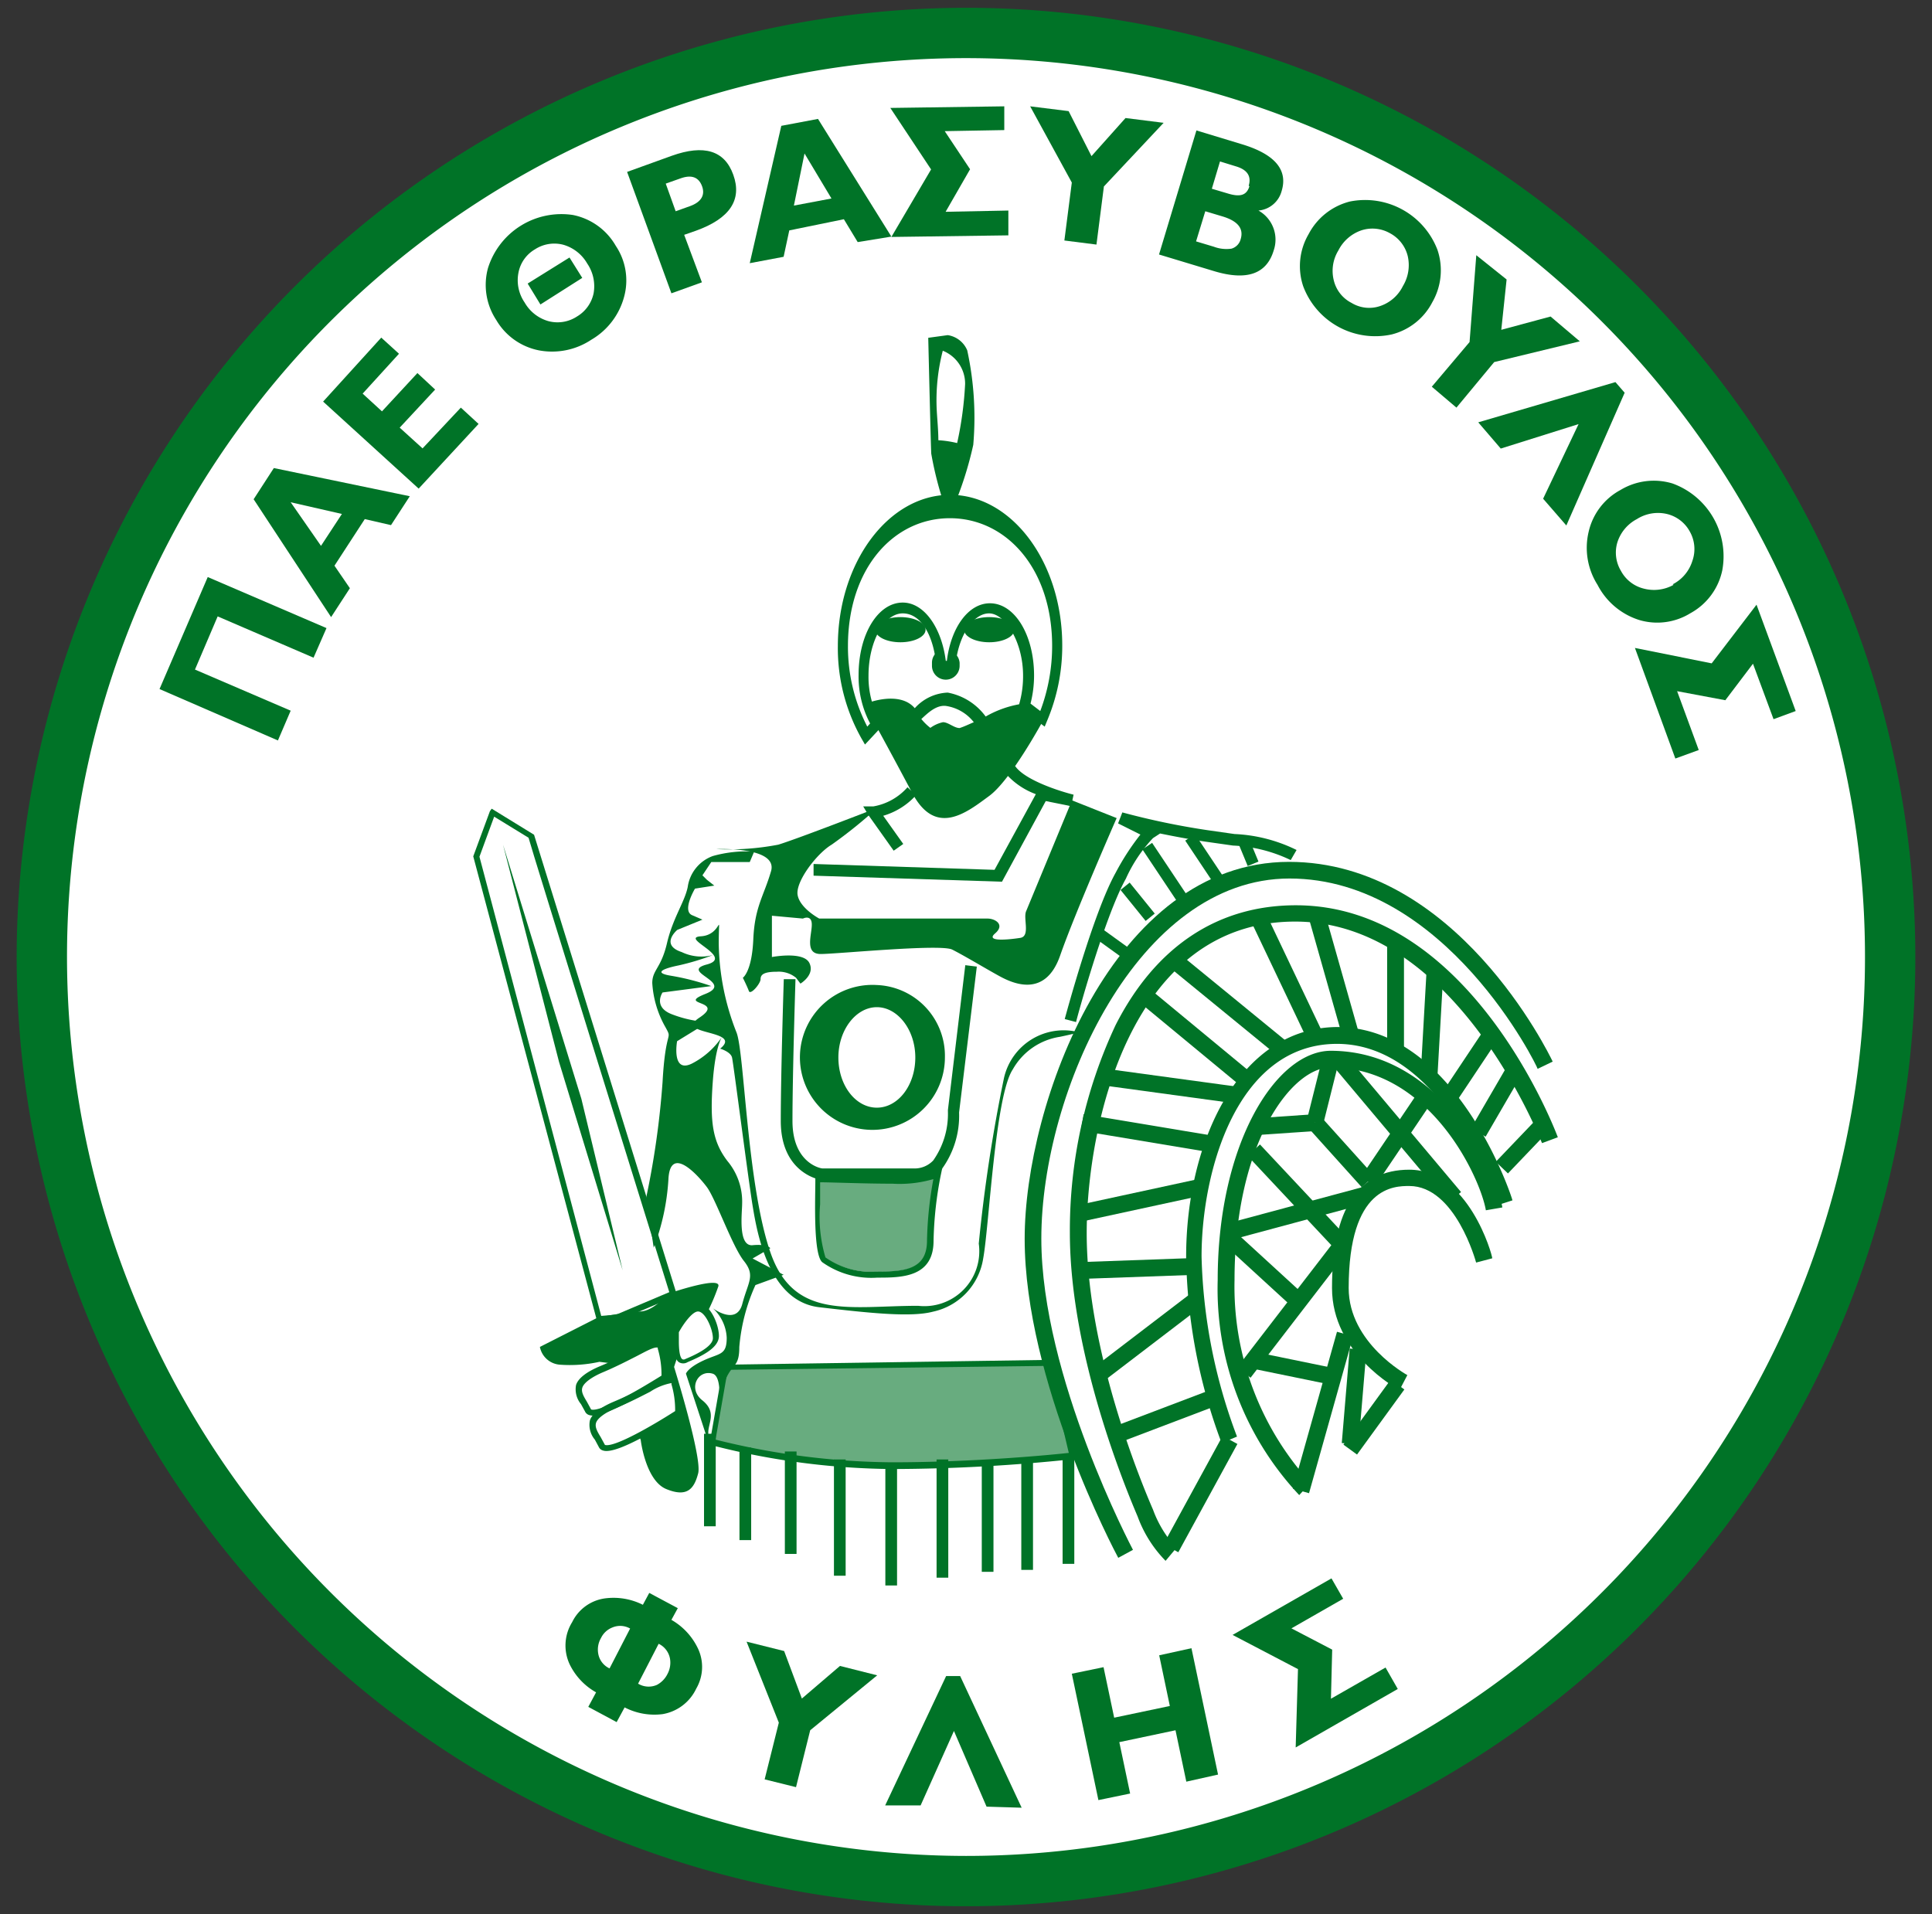 <svg id="Layer_1" data-name="Layer 1" xmlns="http://www.w3.org/2000/svg" viewBox="0 0 109 108"><rect x="0" y="0" width="109" height="108" fill="#333333" stroke="none"/><defs><style>.cls-1{fill:#fff;}.cls-2,.cls-3{fill:#007327;}.cls-3{opacity:0.59;}</style></defs><circle class="cls-1" cx="54.71" cy="53.46" r="51.54" transform="translate(-9.95 94.34) rotate(-76.64)"/><path class="cls-2" d="M57.81,69.9c0,8,5.06,17.6,5.28,18l.83-.45c-.05-.1-5.17-9.77-5.17-17.56,0-8.29,5.45-20.32,14-20.32,8.82,0,14,10.63,14,10.74l.85-.41c-.22-.46-5.46-11.27-14.88-11.27C62.79,48.64,57.81,62.27,57.81,69.9Z"/><path class="cls-2" d="M62.94,57.84a27.29,27.29,0,0,0-2.58,11.72c0,6.9,3.19,14.52,3.82,16a7,7,0,0,0,1.58,2.51l.61-.73a6.4,6.4,0,0,1-1.32-2.16c-.62-1.43-3.74-8.89-3.74-15.6C61.31,63.5,63.77,52,73.07,52,82.18,52,86.92,64.38,87,64.5l.89-.33c-.2-.53-5-13.09-14.78-13.09C68.69,51.08,65.19,53.42,62.94,57.84Z"/><path class="cls-2" d="M66.92,70.9a31.11,31.11,0,0,0,2,10.52l.87-.36a30.69,30.69,0,0,1-2-10.16c0-4.82,2-12,7.64-12,6.08,0,9,9,9,9.12l.9-.29c0-.09-3.13-9.78-9.9-9.78C69.87,58,66.92,64.48,66.92,70.9Z"/><path class="cls-2" d="M75.15,72.68c0,3.68,3.65,5.67,3.81,5.75l.44-.84s-3.31-1.8-3.31-4.91c0-5.76,2.58-5.76,3.42-5.76,2.6,0,3.76,4.28,3.77,4.32l.91-.24c0-.21-1.35-5-4.68-5C76.62,66,75.15,68.23,75.15,72.68Z"/><path class="cls-2" d="M68.7,72.23a17,17,0,0,0,4.6,12.13l.64-.69a16.41,16.41,0,0,1-4.29-11.44c0-7.71,3.2-12,5.42-12,5.64,0,8.46,6.28,8.76,8.06l.93-.16c-.33-2-3.44-8.84-9.69-8.84C72,59.31,68.7,64.5,68.7,72.23Z"/><rect class="cls-2" x="75.24" y="79.48" width="4.54" height="0.95" transform="translate(-32.74 95.61) rotate(-53.97)"/><rect class="cls-2" x="73.72" y="78.32" width="5.35" height="0.95" transform="translate(-8.49 148.36) rotate(-85.22)"/><rect class="cls-2" x="70.01" y="78.54" width="9.22" height="0.95" transform="matrix(0.27, -0.96, 0.96, 0.27, -21.36, 130)"/><rect class="cls-2" x="68.4" y="73.37" width="9.12" height="0.95" transform="translate(-30.06 86.62) rotate(-52.42)"/><rect class="cls-2" x="69.38" y="67.98" width="7.71" height="0.95" transform="translate(-15.26 21.36) rotate(-15.05)"/><rect class="cls-2" x="70.7" y="68.79" width="0.95" height="5.43" transform="translate(-29.63 75.66) rotate(-47.49)"/><rect class="cls-2" x="72.54" y="75.02" width="0.95" height="4.43" transform="translate(-17.32 133.23) rotate(-78.41)"/><rect class="cls-2" x="72.76" y="63.91" width="0.95" height="7.31" transform="translate(-26.4 68.36) rotate(-43.15)"/><rect class="cls-2" x="75.2" y="62.76" width="0.95" height="4.49" transform="translate(-24.06 67.31) rotate(-41.99)"/><rect class="cls-2" x="72.79" y="61.09" width="3.67" height="0.95" transform="translate(-3.2 119.02) rotate(-75.96)"/><rect class="cls-2" x="70.95" y="62.98" width="3.23" height="0.95" transform="translate(-4.2 5.15) rotate(-3.95)"/><rect class="cls-2" x="78.37" y="58.72" width="0.95" height="10.02" transform="translate(-22.52 65.68) rotate(-40.05)"/><rect class="cls-2" x="75.91" y="63.81" width="5.77" height="0.95" transform="translate(-18.56 93.65) rotate(-56)"/><rect class="cls-2" x="84.19" y="64.14" width="3.54" height="0.95" transform="translate(-20.15 82.09) rotate(-46.29)"/><rect class="cls-2" x="82.41" y="61.7" width="3.99" height="0.95" transform="translate(-11.75 103.93) rotate(-59.85)"/><rect class="cls-2" x="80.96" y="59.64" width="4.01" height="0.95" transform="translate(-13.07 95.81) rotate(-56.32)"/><rect class="cls-2" x="77.84" y="57.14" width="5.9" height="0.95" transform="translate(18.71 135.02) rotate(-86.76)"/><rect class="cls-2" x="78.26" y="53" width="0.95" height="6.11"/><rect class="cls-2" x="74.76" y="51.53" width="0.95" height="6.93" transform="translate(-12.14 22.59) rotate(-15.82)"/><rect class="cls-2" x="72.09" y="51.3" width="0.95" height="7.51" transform="translate(-16.61 36.49) rotate(-25.43)"/><rect class="cls-2" x="68.87" y="52.77" width="0.95" height="7.9" transform="translate(-18.47 74.47) rotate(-50.71)"/><rect class="cls-2" x="66.92" y="54.75" width="0.95" height="7.5" transform="translate(-20.64 73.16) rotate(-50.41)"/><rect class="cls-2" x="65.59" y="57.58" width="0.95" height="7.4" transform="translate(-3.58 118.46) rotate(-82.23)"/><rect class="cls-2" x="64.25" y="60.23" width="0.95" height="7.44" transform="translate(-8.99 117.28) rotate(-80.54)"/><rect class="cls-2" x="60.87" y="67.26" width="6.82" height="0.95" transform="translate(-12.88 15.14) rotate(-12.22)"/><rect class="cls-2" x="61.17" y="71.09" width="6.23" height="0.95" transform="translate(-2.52 2.35) rotate(-2.05)"/><rect class="cls-2" x="61.21" y="74.93" width="7.14" height="0.95" transform="translate(-32.47 54.82) rotate(-37.38)"/><rect class="cls-2" x="62.64" y="79.48" width="5.95" height="0.95" transform="translate(-24.12 28.51) rotate(-20.8)"/><rect class="cls-2" x="64.25" y="83.82" width="6.96" height="0.95" transform="translate(-38.71 103.38) rotate(-61.38)"/><rect class="cls-2" x="39.72" y="80.9" width="0.66" height="5.22"/><rect class="cls-2" x="41.72" y="81.68" width="0.66" height="5.22"/><rect class="cls-2" x="44.28" y="81.9" width="0.66" height="5.78"/><rect class="cls-2" x="47.05" y="82.35" width="0.66" height="6.56"/><rect class="cls-2" x="49.95" y="82.57" width="0.66" height="6.89"/><rect class="cls-2" x="52.84" y="82.35" width="0.66" height="6.67"/><rect class="cls-2" x="55.39" y="82.46" width="0.66" height="6.23"/><rect class="cls-2" x="57.62" y="82.35" width="0.66" height="6.23"/><rect class="cls-2" x="59.95" y="82.13" width="0.66" height="6.11"/><path class="cls-2" d="M59.28,76.73,41,77l-.28.55-.7,4,.14,0a42.12,42.12,0,0,0,10.17,1.34,98.65,98.65,0,0,0,10.24-.56l.19,0-1.3-5.54Zm-.13.34c.05.24,1.07,4.58,1.15,4.91-.91.1-5.23.53-10,.53a42,42,0,0,1-9.93-1.28L41,77.62l.16-.33Z"/><path class="cls-3" d="M40.88,77.51l-.66,3.78a41.34,41.34,0,0,0,10.11,1.33,100.67,100.67,0,0,0,10.23-.55l-1.22-5.23-18.23.23Z"/><path class="cls-2" d="M27.64,45.77l-.94,2.55,7,26.28,1.17-.09,3.33-1.41-8.07-26-2.39-1.47Zm.24.31,1.94,1.19c0,.12,7.85,25.36,7.94,25.64l-3,1.27-.84.07c-.07-.27-6.84-25.81-6.87-25.91Z"/><polygon class="cls-2" points="35.13 71.68 31.54 59.92 28.38 47.66 32.8 62 35.13 71.68"/><path class="cls-2" d="M60.89,58.25a3.45,3.45,0,0,0-4.25,2.59,89.57,89.57,0,0,0-1.42,9.33,3.1,3.1,0,0,1-3.42,3.51c-3.83,0-7,.83-8.33-3S42,59.34,41.55,58.25a14.12,14.12,0,0,1-1-5c0-2.08.25-.5-1-.42s1.92,1.17.33,1.59,1.59,1-.08,1.66,1.17.34-.34,1.34,2.51.67,1.17,1.75c0,0,.59.17.67.5s.92,6.92,1.17,8.42.91,5.34,3.75,5.67,5.17.58,6.42.25a3.64,3.64,0,0,0,2.83-3c.34-1.84.67-9.17,1.67-10.67a3.69,3.69,0,0,1,2.67-1.84C60.56,58.34,60.89,58.25,60.89,58.25Z"/><path class="cls-2" d="M53.48,62.63v.08a4.56,4.56,0,0,1-.83,2.77,1.45,1.45,0,0,1-1.09.45H46.41c-.12,0-1.7-.31-1.7-2.68,0-2.71.17-7.94.17-8l-.66,0s-.17,5.29-.17,8c0,3,2.27,3.33,2.29,3.33h5.21A2.13,2.13,0,0,0,53.11,66a5.11,5.11,0,0,0,1-3.23v0s1-8.23,1-8.23l-.65-.08Z"/><path class="cls-3" d="M46.13,66.42s-.16,4.09.34,4.51a4.81,4.81,0,0,0,3,.83c1.5,0,3-.08,3-1.92a20.31,20.31,0,0,1,.42-3.75,5.15,5.15,0,0,1-2.5.42C48.55,66.51,46.13,66.42,46.13,66.42Z"/><path class="cls-2" d="M52.8,66.11a5,5,0,0,1-2.41.4c-1.81,0-4.23-.09-4.25-.09H46v.16c0,1-.13,4.2.39,4.64a4.79,4.79,0,0,0,3.11.87c1.34,0,3.17,0,3.17-2.08a21,21,0,0,1,.41-3.72l.08-.38Zm-.14.42A21,21,0,0,0,52.3,70c0,1.62-1.23,1.75-2.83,1.75a4.5,4.5,0,0,1-2.9-.8,8.09,8.09,0,0,1-.3-3c0-.41,0-.83,0-1.24.56,0,2.54.08,4.09.08A6.8,6.8,0,0,0,52.66,66.53Z"/><path class="cls-2" d="M60.48,45.16l-2.59,6.26c-.17.41.25,1.41-.33,1.5s-2,.25-1.42-.25,0-.84-.42-.84h-9.5S45.13,51.25,45,50.5s1.08-2.34,1.92-2.84a26.52,26.52,0,0,0,2.58-2.08s-4.5,1.75-5.59,2.08a14.84,14.84,0,0,1-3.5.25s3.5-.16,3.09,1.25-.92,2-1,3.84-.59,2.17-.59,2.17.25.5.34.75.66-.42.66-.67.17-.42.92-.42a1.54,1.54,0,0,1,1.08.34l.25.33s.84-.5.5-1.17S43.55,54,43.55,54V51.67l1.75.16s.5-.25.5.34-.42,1.66.5,1.66,6.76-.58,7.42-.25,1.92,1.09,2.67,1.5,2.58,1.25,3.42-1.16S63,46.16,63,46.16Z"/><path class="cls-2" d="M36.48,78.2c-.48.25-1.09.57-1.83.88s-1.25.68-1.37,1.07a1.29,1.29,0,0,0,.28,1.08l.22.41a.37.37,0,0,0,.26.21c.83.25,3.75-1.65,4.32-2l.08,0v-.09A6.22,6.22,0,0,0,38.2,78,.42.42,0,0,0,38,77.7C37.66,77.59,37.24,77.81,36.48,78.2Zm-2.35,3.33s0,0,0,0l-.24-.44c-.18-.3-.34-.56-.26-.81s.49-.57,1.19-.86,1.37-.64,1.86-.89a3.24,3.24,0,0,1,1.2-.49.1.1,0,0,1,0,.06,5.09,5.09,0,0,1,.21,1.52C36.81,80.44,34.65,81.69,34.13,81.53Z"/><path class="cls-2" d="M35.71,76.2c-.49.25-1.09.57-1.84.88s-1.25.68-1.37,1.07a1.31,1.31,0,0,0,.28,1.08l.22.4a.38.38,0,0,0,.26.22c.84.25,3.75-1.65,4.32-2l.08,0v-.09A5.85,5.85,0,0,0,37.42,76a.42.42,0,0,0-.24-.25C36.89,75.59,36.47,75.81,35.71,76.2Zm-2.36,3.33s0,0,0,0l-.24-.44c-.18-.3-.34-.56-.25-.81s.49-.57,1.18-.86,1.37-.64,1.86-.89,1-.55,1.21-.49c0,0,0,0,0,.06a5.09,5.09,0,0,1,.21,1.52C36,78.44,33.88,79.69,33.35,79.53Z"/><path class="cls-2" d="M38,75.05v0c0,.25-.14,1.48.3,1.81a.47.47,0,0,0,.49,0c.92-.39,1.77-.84,1.77-1.48s-.49-1.84-1.17-1.84S38.13,74.81,38,75.05ZM39.38,74c.41,0,.84,1,.84,1.51s-1.14,1-1.57,1.18a.16.16,0,0,1-.16,0c-.14-.11-.19-.53-.19-1,0-.19,0-.37,0-.52C38.58,74.66,39.07,74,39.38,74Z"/><path class="cls-2" d="M37.68,73s-.8,1-1.59,1a17.52,17.52,0,0,0-2.4.36L30.46,76a1.24,1.24,0,0,0,1.1,1,7.72,7.72,0,0,0,2.26-.16l.77.1v0c1.7-.78,2.53-1.45,2.73-.95a6.11,6.11,0,0,1,.22,1.67s-.92.61-1.92,1.17c1.53-.74,2.29-1.31,2.48-.84a6.11,6.11,0,0,1,.22,1.67s-1.14.76-2.26,1.35l.09.25s.27,2.28,1.44,2.76,1.57,0,1.8-.89-1.36-6-1.36-6,.09-.29.23-.68a4.29,4.29,0,0,1-.05-1.35s.66-1.33,1.22-1.33a.7.7,0,0,1,.48.27,11.49,11.49,0,0,0,.6-1.41C40.84,71.91,37.68,73,37.68,73Z"/><path class="cls-2" d="M49.47,55.58a4.09,4.09,0,1,0,3.84,4.09A4,4,0,0,0,49.47,55.58Zm0,6.92c-1.2,0-2.17-1.26-2.17-2.83s1-2.84,2.17-2.84,2.17,1.27,2.17,2.84S50.67,62.5,49.47,62.5Z"/><path class="cls-2" d="M63.08,46.46l1.26.63a14,14,0,0,0-1.4,2.16c-1.26,2.26-2.8,8-2.87,8.25l.64.17c0-.06,1.59-5.91,2.81-8.09a8.23,8.23,0,0,1,1.53-2.29l.4-.26c.74.15,1.61.32,2.56.46l1.55.22a8.35,8.35,0,0,1,3.26.82l.33-.57a8.77,8.77,0,0,0-3.5-.9l-1.54-.22a42.37,42.37,0,0,1-4.79-1Z"/><rect class="cls-2" x="62.4" y="52.28" width="0.66" height="1.85" transform="translate(-17.13 72.91) rotate(-54.16)"/><rect class="cls-2" x="63.85" y="49.75" width="0.66" height="2.25" transform="translate(-17.71 51.72) rotate(-38.99)"/><rect class="cls-2" x="65.4" y="47.44" width="0.66" height="3.61" transform="translate(-16.28 44.73) rotate(-33.69)"/><rect class="cls-2" x="67.73" y="46.97" width="0.66" height="3.31" transform="translate(-15.54 45.92) rotate(-33.69)"/><rect class="cls-2" x="70.44" y="47.44" width="0.66" height="1.53" transform="matrix(0.92, -0.38, 0.38, 0.92, -13.02, 30.58)"/><path class="cls-2" d="M40.22,73.82s1.33,1,1.66-.25.75-1.59.09-2.42-1.59-3.5-2.09-4.17-2.08-2.42-2.17-.42a12.91,12.91,0,0,1-.83,3.84l-.42-2.84a47.89,47.89,0,0,0,.92-6.5c.17-3.09.58-2.34.17-3.09a5.71,5.71,0,0,1-.75-2.5c0-.75.5-.83.83-2.25s1-2.33,1.17-3.17a2.18,2.18,0,0,1,1.42-1.75,7.11,7.11,0,0,1,2.33-.25l-.25.59H40.13l-.5.75.25.25.42.33-1.09.17s-.75,1.25-.16,1.5l.58.25-1.42.58s-1,.84.25,1.25a2.56,2.56,0,0,0,1.76.17,13.93,13.93,0,0,1-1.92.58c-.84.17-1.5.42-.42.59a13.8,13.8,0,0,1,2.25.58L37.38,56s-.58.84.58,1.25a6.57,6.57,0,0,0,2,.42l-1.76,1.08s-.33,1.84.84,1.26a4.56,4.56,0,0,0,1.75-1.59s-.42.42-.58,2.67,0,3.33.83,4.42a3.57,3.57,0,0,1,.83,2.42c0,.5-.25,2.41.59,2.33s1,.17,1,.17l-1,.58,1.75.92-1.59.58a10.59,10.59,0,0,0-.91,3.5c0,1.5-.67.67-1.09,3s.42-1.25-.41-1.5-1.42.84-.59,1.5.34,1.28.34,1.81v.53l-1.26-3.84s.09-.33,1-.75S41,76.48,41,75.48A2.41,2.41,0,0,0,40.22,73.82Z"/><path class="cls-2" d="M56.7,43.6a4.17,4.17,0,0,0,1.74,1.21l-2.33,4.27L45.9,48.75l0,.66,10.63.34L59,45.2l1.43.29.14-.65c-.73-.18-2.75-.81-3.3-1.62Z"/><path class="cls-2" d="M49.28,45.5l-.58,0L49,46l1.42,2,.54-.38-1.13-1.59a4,4,0,0,0,1.85-1.16l-.48-.45A3.32,3.32,0,0,1,49.28,45.5Z"/><path class="cls-2" d="M47.27,36.45a10.38,10.38,0,0,0,1.34,5.23l.19.33,1-1.07-.11-.18A5.07,5.07,0,0,1,49,38.12c0-1.91.88-3.51,1.93-3.51s1.76,1.28,1.9,3l0,.26h1.07l0-.26c.14-1.71,1-3,1.9-3s1.92,1.6,1.92,3.51a5.69,5.69,0,0,1-.22,1.61l0,.19L58.94,41l.14-.34a10.84,10.84,0,0,0,.85-4.24c0-4.69-2.84-8.5-6.33-8.5S47.27,31.76,47.27,36.45Zm.57,0c0-4.37,2.57-7.21,5.75-7.21s5.77,2.84,5.77,7.21a10.39,10.39,0,0,1-.67,3.67l-.55-.42a6.39,6.39,0,0,0,.2-1.58c0-2.29-1.09-4.08-2.49-4.08-1.21,0-2.2,1.36-2.43,3.25h-.06C53.12,35.4,52.13,34,50.93,34c-1.4,0-2.49,1.79-2.49,4.08h0a5.66,5.66,0,0,0,.65,2.74l-.16.18A9.84,9.84,0,0,1,47.84,36.45Z"/><ellipse class="cls-2" cx="50.8" cy="35.53" rx="1.42" ry="0.71"/><ellipse class="cls-2" cx="55.81" cy="35.53" rx="1.42" ry="0.71"/><path class="cls-2" d="M57.55,39.73a5.9,5.9,0,0,0-1.94.7,3.43,3.43,0,0,0-2.14-1.35,2.63,2.63,0,0,0-1.86.88c-.85-1-2.64-.3-2.64-.3l.25.92s.92,1.66,2.25,4.17,3.09,1.08,4.34.16,3.08-4.33,3.08-4.33A2,2,0,0,0,57.55,39.73Zm-3.41,1.35c-.31,0-.64-.33-.94-.33a1.89,1.89,0,0,0-.71.32,3,3,0,0,1-.51-.5c.35-.32.82-.79,1.37-.74a2.45,2.45,0,0,1,1.59.92C54.66,40.87,54.39,41,54.14,41.08Z"/><path class="cls-2" d="M54.57,19.77a1.42,1.42,0,0,0-1.1-.86v0l-1.1.15s.14,6,.17,6.54a19.56,19.56,0,0,0,.56,2.34v.19l.06.06.15.51s0-.16,0-.43l.46.4a20.3,20.3,0,0,0,1.14-3.57A17.9,17.9,0,0,0,54.57,19.77ZM54,25a5.94,5.94,0,0,0-1.06-.16c0-.65-.08-1.31-.1-1.92a11.2,11.2,0,0,1,.35-3.13,2,2,0,0,1,1.26,1.88A20,20,0,0,1,54,25Z"/><path class="cls-2" d="M53.71,36.76l-.21.74-.31,0-.12-.82a.76.76,0,0,0-.49.72v.17a.78.78,0,0,0,1.56,0v-.17A.79.79,0,0,0,53.71,36.76Z"/><path class="cls-2" d="M17.69,37.11l-5.41-2.33-1.28,3,5.4,2.32-.72,1.68L9,38.88l2.72-6.32,6.7,2.88Z"/><path class="cls-2" d="M22.06,29.63l-1.48-.34-1.71,2.63.87,1.27-1.06,1.63-4.37-6.65,1.14-1.76L23.12,28ZM16.4,28.34l1.71,2.46L19.29,29Z"/><path class="cls-2" d="M23.62,27.57l-5.39-4.91,3.28-3.61,1,.91-2.05,2.25,1.09,1,2-2.16,1,.93-2,2.15,1.29,1.17L26,23l1,.92Z"/><path class="cls-2" d="M34.74,13.87a3.5,3.5,0,0,1,.47,2.88,4,4,0,0,1-1.85,2.42,4,4,0,0,1-2.95.6A3.59,3.59,0,0,1,28,18.06a3.6,3.6,0,0,1-.47-2.93,4.34,4.34,0,0,1,4.79-3A3.59,3.59,0,0,1,34.74,13.87Zm-1.61,1a2.28,2.28,0,0,0-1.35-1.06,2,2,0,0,0-1.6.26,1.94,1.94,0,0,0-.93,1.32,2.22,2.22,0,0,0,.35,1.68,2.25,2.25,0,0,0,1.34,1.05,2,2,0,0,0,1.61-.26,2,2,0,0,0,.94-1.31A2.27,2.27,0,0,0,33.13,14.87Zm-2.64,2.31L29.77,16l2.36-1.47.72,1.15Z"/><path class="cls-2" d="M41.37,9.86c.51,1.41-.19,2.47-2.11,3.16l-.66.23,1,2.68-1.72.62L35.38,9.7l2.52-.91C39.72,8.14,40.88,8.49,41.37,9.86Zm-1.76.65c-.19-.52-.6-.67-1.23-.44l-.82.29.56,1.56.81-.29C39.57,11.4,39.79,11,39.61,10.51Z"/><path class="cls-2" d="M48.39,13.66l-.78-1.29L44.53,13l-.32,1.49-1.91.36,1.78-7.75,2.07-.39,4.14,6.64Zm-3-5-.6,2.94,2.12-.4Z"/><path class="cls-2" d="M50.29,13.37l2.24-3.81-2.3-3.47L56.66,6l0,1.34-3.36.06,1.43,2.15-1.38,2.4,3.54-.07,0,1.4Z"/><path class="cls-2" d="M62.28,10.52l-.42,3.28-1.81-.23.42-3.27L58.12,6l2.17.27,1.29,2.54L63.5,6.66l2.15.27Z"/><path class="cls-2" d="M71.86,14.13q-.6,2-3.36,1.17l-3.11-.94,2.11-7,2.57.78c1.85.56,2.6,1.44,2.24,2.63A1.49,1.49,0,0,1,71,11.88,1.88,1.88,0,0,1,71.86,14.13ZM70,13.48c.17-.58-.16-1-1-1.26l-1-.3-.52,1.7,1,.3a2,2,0,0,0,1,.11A.75.75,0,0,0,70,13.48Zm.45-3c.16-.54-.08-.9-.71-1.09l-.91-.28-.46,1.54.91.27C70,11.14,70.34,11,70.49,10.51Z"/><path class="cls-2" d="M80.81,17.05a3.55,3.55,0,0,1-2.29,1.82,4.34,4.34,0,0,1-5-2.73,3.57,3.57,0,0,1,.31-2.93,3.63,3.63,0,0,1,2.33-1.84,4.37,4.37,0,0,1,4.94,2.73A3.61,3.61,0,0,1,80.81,17.05Zm-1.66-.91a2.28,2.28,0,0,0,.27-1.7,2,2,0,0,0-1-1.28A2,2,0,0,0,76.8,13a2.28,2.28,0,0,0-1.29,1.13,2.2,2.2,0,0,0-.26,1.69,1.93,1.93,0,0,0,1,1.27,1.91,1.91,0,0,0,1.61.18A2.22,2.22,0,0,0,79.15,16.14Z"/><path class="cls-2" d="M84.3,20.43,82.17,23l-1.39-1.18,2.13-2.52.38-4.9L85,15.77l-.3,2.84,2.78-.75,1.65,1.4Z"/><path class="cls-2" d="M87.06,28.14l2-4.21-4.39,1.38-1.27-1.48,7.74-2.27.52.6-3.29,7.49Z"/><path class="cls-2" d="M95.37,34.6a3.56,3.56,0,0,1-2.9.38A4,4,0,0,1,90.13,33a3.9,3.9,0,0,1-.5-3,3.58,3.58,0,0,1,1.79-2.35,3.64,3.64,0,0,1,2.94-.37,4.37,4.37,0,0,1,2.81,4.89A3.6,3.6,0,0,1,95.37,34.6Zm-1-1.63a2.22,2.22,0,0,0,1.11-1.32A2,2,0,0,0,95.34,30a2,2,0,0,0-1.3-1,2.22,2.22,0,0,0-1.69.29,2.25,2.25,0,0,0-1.1,1.31,2,2,0,0,0,.2,1.61,2,2,0,0,0,1.28,1A2.27,2.27,0,0,0,94.42,33Z"/><path class="cls-2" d="M92.24,36.56l4.33.87,2.53-3.31,2.21,6-1.25.46L98.9,37.45l-1.56,2.06L94.62,39l1.22,3.32-1.32.48Z"/><path class="cls-2" d="M39.28,95.28a2.57,2.57,0,0,1-1.9,1.44,3.66,3.66,0,0,1-2.14-.38l-.45.83-1.6-.86.44-.82a3.62,3.62,0,0,1-1.49-1.58,2.5,2.5,0,0,1,.14-2.38,2.42,2.42,0,0,1,1.84-1.34,3.69,3.69,0,0,1,2.15.36l.36-.67,1.61.86-.36.66A3.68,3.68,0,0,1,39.37,93,2.43,2.43,0,0,1,39.28,95.28Zm-3.73-3.39a1.13,1.13,0,0,0-1-.06,1.19,1.19,0,0,0-.64.59,1.3,1.3,0,0,0-.16.88,1.13,1.13,0,0,0,.64.84Zm2.11,2.56a1.35,1.35,0,0,0,.14-.86,1.16,1.16,0,0,0-.64-.84L36,95a1.15,1.15,0,0,0,1.06.07A1.39,1.39,0,0,0,37.66,94.45Z"/><path class="cls-2" d="M45.71,97.63l-.8,3.21-1.77-.44.8-3.2-1.82-4.57,2.12.53,1,2.68L47.39,94l2.1.53Z"/><path class="cls-2" d="M55.66,101.94l-1.84-4.27-1.88,4.2-2,0,3.44-7.3h.79L57.64,102Z"/><path class="cls-2" d="M66.93,100.53l-.61-2.9-3.17.67.61,2.9-1.79.37-1.5-7.13,1.79-.37.6,2.85L66,96.26l-.6-2.86L67.22,93l1.5,7.13Z"/><path class="cls-2" d="M73.1,98.6l.13-4.42-3.69-1.93,5.58-3.19.66,1.15-2.92,1.67,2.3,1.2-.07,2.77,3.08-1.76.69,1.21Z"/><path class="cls-2" d="M.94,54A53.56,53.56,0,1,0,54.5.44,53.62,53.62,0,0,0,.94,54Zm2.84,0A50.72,50.72,0,1,1,54.5,104.72,50.77,50.77,0,0,1,3.78,54Z"/></svg>